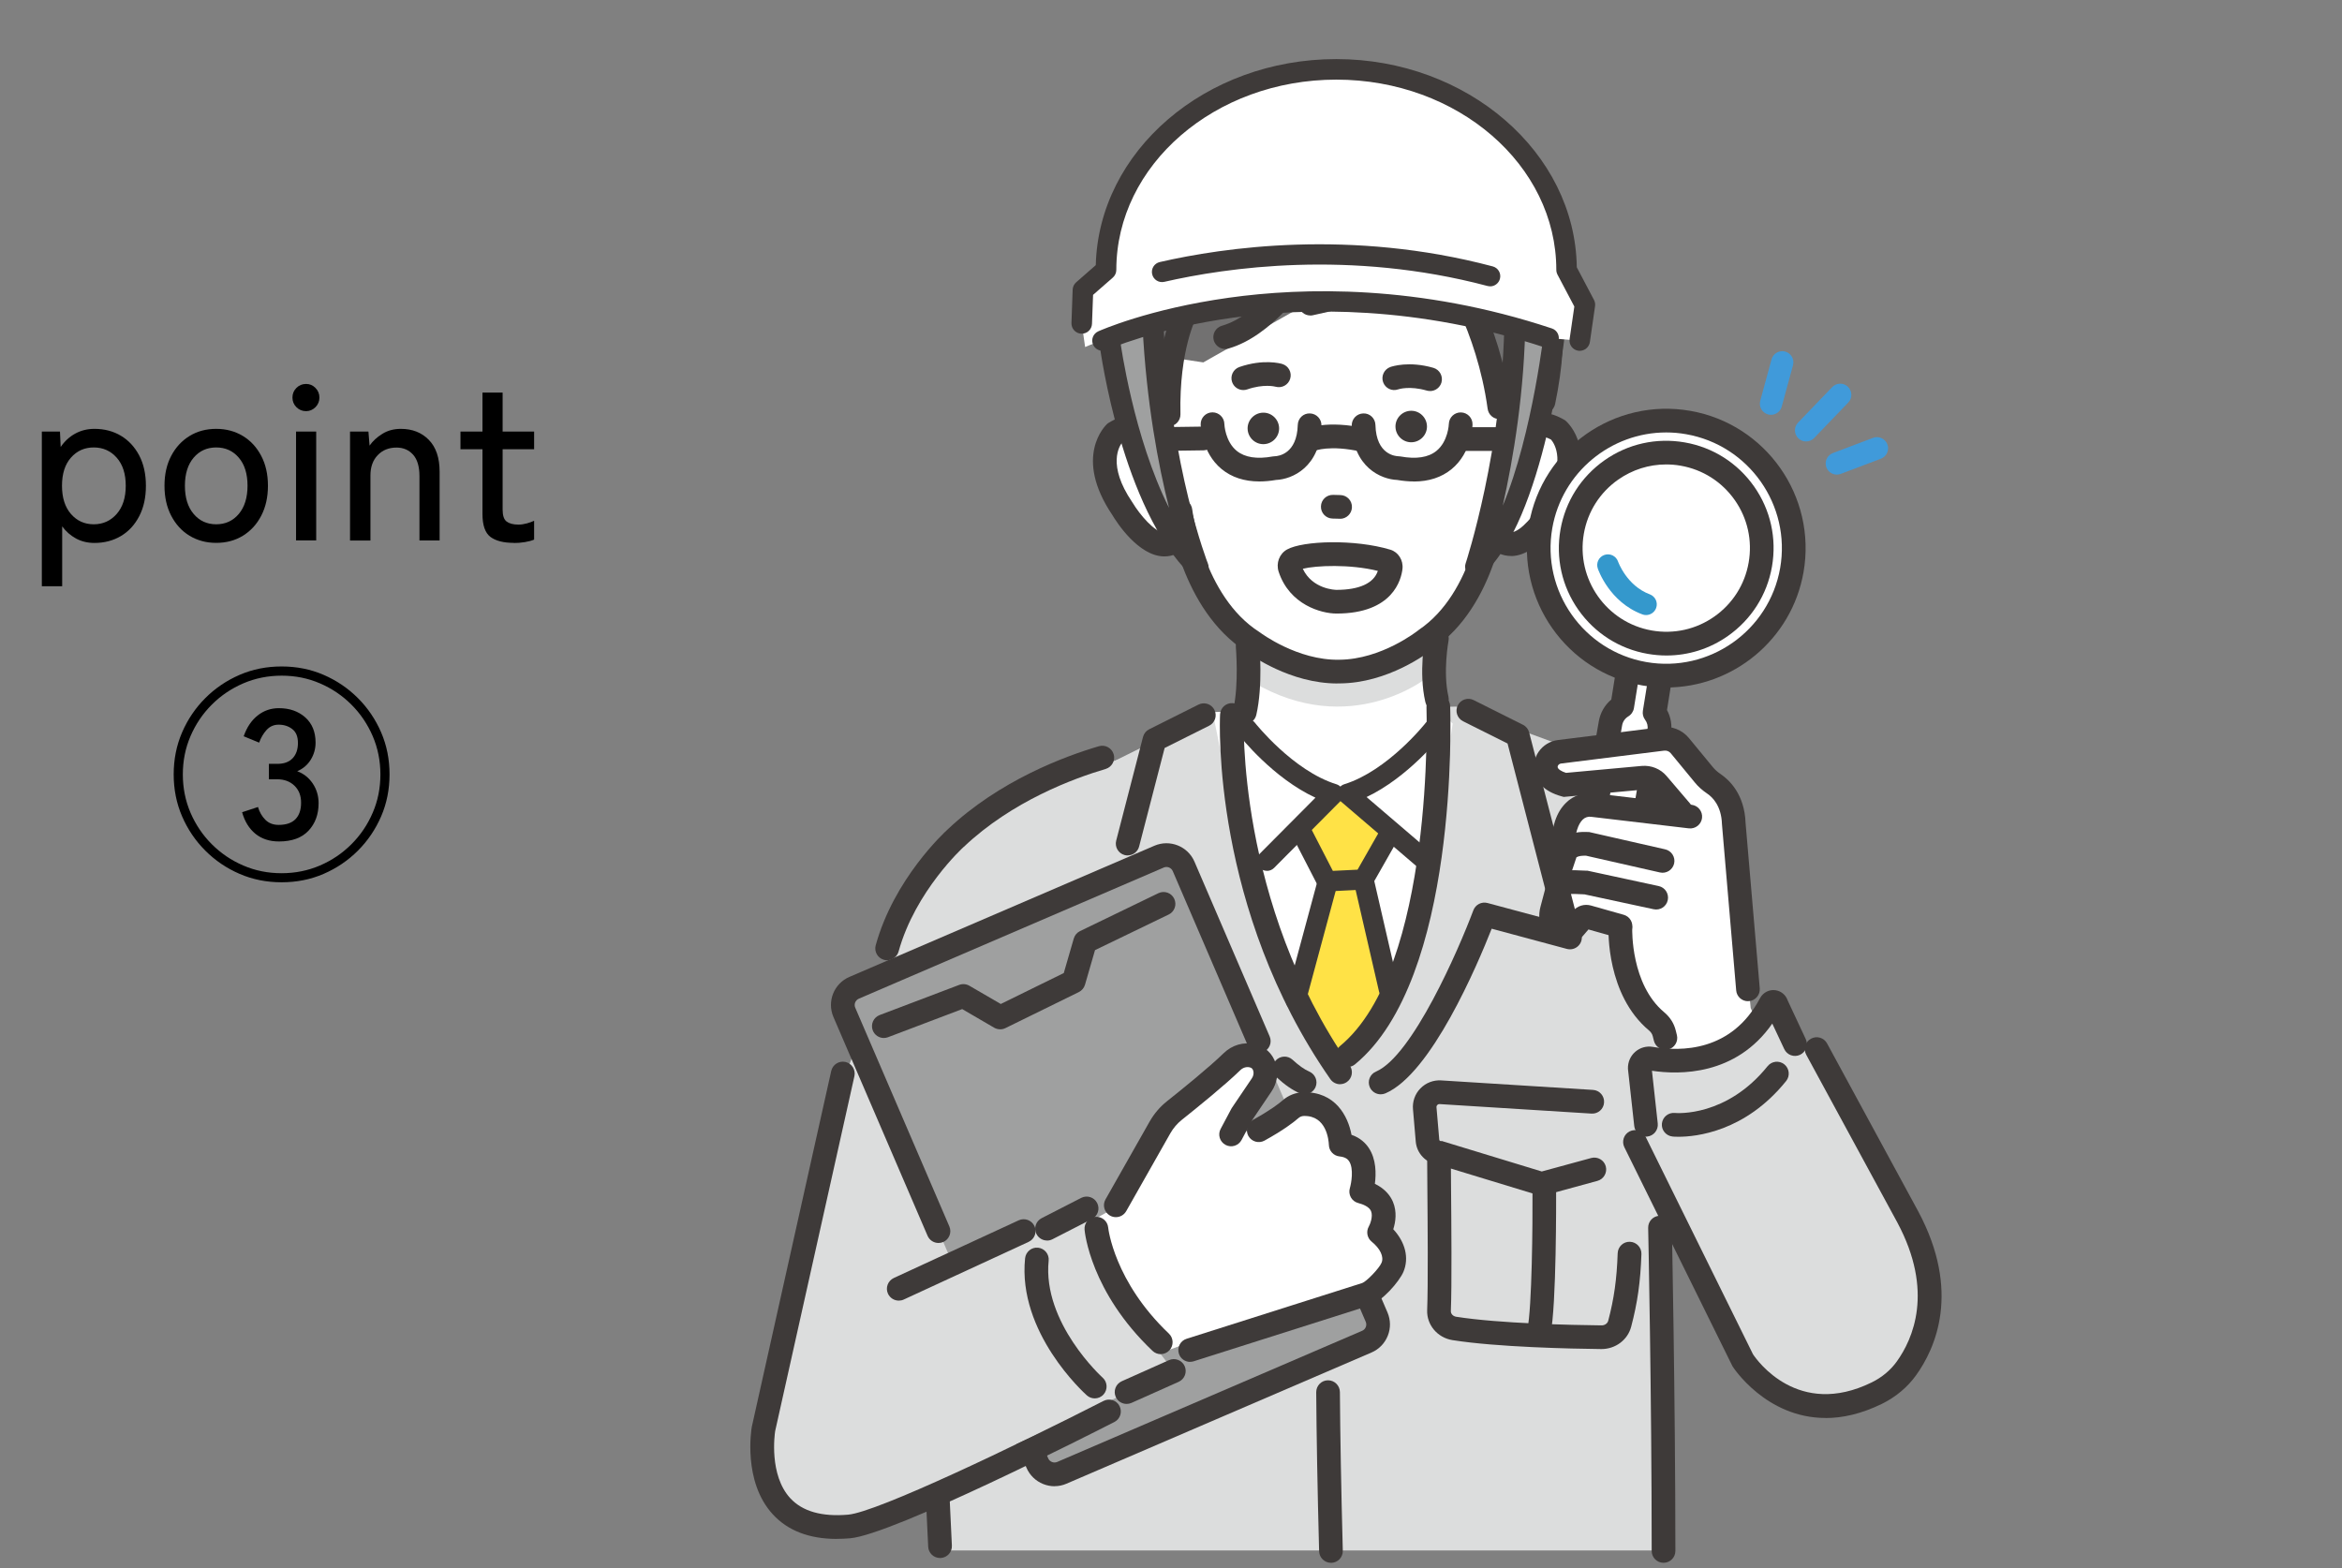 <?xml version="1.0" encoding="UTF-8"?><svg id="_レイヤー_2" xmlns="http://www.w3.org/2000/svg" viewBox="0 0 371.74 248.98"><rect x="0" y="0" width="371.74" height="248.98" fill="#808080" stroke="none"/><defs><style>.cls-1{fill:#3498cc;}.cls-2{fill:#3e3a39;}.cls-3{fill:#409ada;}.cls-4{fill:#fff;}.cls-5{fill:none;}.cls-6{fill:#727171;}.cls-7{fill:#dcdddd;}.cls-8{fill:#ffe246;}.cls-9{fill:#9fa0a0;}</style></defs><g id="top-navi"><rect class="cls-5" width="371.74" height="248.98"/><path d="M44.7,140.06c-2.38,0-4.6-.44-6.66-1.33-2.06-.89-3.88-2.12-5.45-3.69-1.57-1.57-2.8-3.39-3.69-5.45-.89-2.06-1.33-4.28-1.33-6.66s.44-4.6,1.33-6.66,2.12-3.88,3.69-5.45,3.39-2.8,5.45-3.69c2.06-.89,4.28-1.33,6.66-1.33s4.6.44,6.66,1.33c2.06.89,3.88,2.12,5.45,3.69,1.57,1.57,2.8,3.39,3.69,5.45s1.33,4.28,1.33,6.66-.44,4.6-1.33,6.66c-.89,2.06-2.12,3.88-3.69,5.45s-3.39,2.8-5.45,3.69c-2.06.89-4.28,1.33-6.66,1.33ZM44.7,138.62c2.16,0,4.19-.41,6.08-1.22,1.9-.82,3.56-1.94,5-3.38s2.57-3.11,3.38-5c.82-1.9,1.22-3.92,1.22-6.08s-.41-4.19-1.22-6.08c-.82-1.9-1.94-3.56-3.38-5-1.44-1.44-3.11-2.57-5-3.38-1.9-.82-3.92-1.22-6.08-1.22s-4.19.41-6.08,1.22c-1.9.82-3.56,1.94-5,3.38-1.44,1.44-2.57,3.11-3.38,5-.82,1.9-1.22,3.92-1.22,6.08s.41,4.19,1.22,6.08c.82,1.9,1.94,3.56,3.38,5s3.11,2.57,5,3.38c1.9.82,3.92,1.22,6.08,1.22ZM44.27,133.58c-1.49,0-2.73-.41-3.73-1.22-1-.82-1.7-1.96-2.11-3.42l2.52-.83c.24.82.63,1.49,1.17,2.03s1.24.81,2.11.81c1.2,0,2.09-.31,2.68-.92.59-.61.88-1.48.88-2.61s-.35-2-1.04-2.68c-.7-.68-1.61-1.03-2.74-1.03h-1.33v-2.45h1.33c1.06,0,1.87-.29,2.43-.88.56-.59.85-1.4.85-2.43s-.3-1.75-.9-2.21c-.6-.47-1.32-.7-2.16-.7-.77,0-1.4.28-1.91.83-.5.55-.9,1.22-1.19,2.02l-2.45-1.01c.5-1.44,1.25-2.54,2.23-3.31.98-.77,2.1-1.15,3.35-1.15,1.7,0,3.1.49,4.19,1.46,1.09.97,1.64,2.31,1.64,4.01,0,.98-.26,1.89-.77,2.72-.52.83-1.23,1.43-2.14,1.82,1.03.38,1.85,1.04,2.47,1.96.61.92.92,1.96.92,3.11,0,1.78-.53,3.23-1.6,4.37-1.07,1.14-2.63,1.71-4.7,1.71Z"/><path d="M6.64,93.06v-24.55h2.88l.11,2.45c.62-.91,1.39-1.62,2.3-2.12.91-.5,1.93-.76,3.06-.76,1.58,0,2.99.37,4.21,1.1,1.22.73,2.19,1.78,2.9,3.13.71,1.36,1.06,2.96,1.06,4.81s-.35,3.46-1.06,4.82c-.71,1.37-1.67,2.42-2.9,3.15-1.22.73-2.63,1.1-4.21,1.1-1.08,0-2.05-.23-2.92-.7-.86-.47-1.6-1.11-2.2-1.93v9.5h-3.24ZM14.88,83.23c1.46,0,2.68-.55,3.64-1.64.96-1.09,1.44-2.59,1.44-4.48s-.48-3.38-1.44-4.46c-.96-1.08-2.17-1.62-3.64-1.62s-2.67.54-3.62,1.62c-.95,1.08-1.42,2.57-1.42,4.46s.47,3.39,1.42,4.48c.95,1.09,2.15,1.64,3.62,1.64Z"/><path d="M34.32,86.18c-1.58,0-2.99-.38-4.23-1.13s-2.21-1.82-2.92-3.19-1.06-2.95-1.06-4.75.35-3.38,1.06-4.73c.71-1.36,1.68-2.41,2.92-3.17s2.65-1.13,4.23-1.13,2.99.38,4.23,1.13,2.21,1.81,2.92,3.17c.71,1.36,1.06,2.93,1.06,4.73s-.35,3.38-1.06,4.75-1.68,2.43-2.92,3.19-2.65,1.13-4.23,1.13ZM34.32,83.23c1.46,0,2.66-.55,3.58-1.64.92-1.09,1.39-2.59,1.39-4.48s-.46-3.38-1.39-4.46c-.92-1.08-2.12-1.62-3.58-1.62s-2.66.54-3.58,1.62c-.92,1.08-1.39,2.57-1.39,4.46s.46,3.39,1.39,4.48c.92,1.09,2.12,1.64,3.58,1.64Z"/><path d="M48.58,65.27c-.6,0-1.11-.21-1.53-.63-.42-.42-.63-.93-.63-1.53s.21-1.11.63-1.53c.42-.42.93-.63,1.53-.63s1.07.21,1.49.63.63.93.63,1.53-.21,1.11-.63,1.53c-.42.42-.92.63-1.49.63ZM46.99,85.79v-17.28h3.2v17.28h-3.2Z"/><path d="M55.56,85.79v-17.28h2.92l.18,2.23c.5-.72,1.18-1.34,2.03-1.87.85-.53,1.83-.79,2.93-.79,1.82,0,3.31.58,4.45,1.75s1.71,2.85,1.71,5.06v10.91h-3.2v-10.22c0-1.51-.34-2.65-1.01-3.4s-1.55-1.13-2.63-1.13c-1.22,0-2.22.4-2.99,1.21-.77.8-1.15,1.88-1.15,3.22v10.33h-3.24Z"/><path d="M81.55,86.18c-1.63,0-2.87-.32-3.71-.95-.84-.64-1.26-1.85-1.26-3.65v-10.26h-3.49v-2.81h3.49v-6.19h3.2v6.19h5v2.81h-5v9.58c0,.94.21,1.57.63,1.89s1.05.49,1.89.49c.43,0,.88-.07,1.35-.2.47-.13.85-.27,1.13-.41v2.99c-.38.17-.88.3-1.48.4s-1.19.14-1.76.14Z"/><polygon class="cls-7" points="144.98 156.05 149.25 246.13 264.48 246.13 264.35 150.78 144.98 156.05"/><path class="cls-7" d="M134.26,170.43c-.12.58-13.07,56.41-13.07,56.41,0,0-.83,20.02,15.57,15.04l38.28-17.33,2.8-104.08-18.15,6.12s-12.17,7.64-18.88,26.78l-6.55,17.06Z"/><polygon class="cls-7" points="170.57 123.94 166.5 156.4 211.24 170.24 259.77 150.59 258.41 122.18 231.15 112.17 192.49 113.07 170.57 123.94"/><path class="cls-4" d="M248.35,69.66c-3.33-4.09-7.84-1.37-7.84-1.37l-7.18-18.95h-12.67l-13.03-3.55-12.03-5.11-6.53,12.04-5.89,17.26s-4.25-4.08-7.47.1c0,0-4.19,9.17,8.14,17.46,0,0,3.34-.84,4.14-2.3,0,0,4.08,21.97,24.32,21.18,18.17.75,24.03-21.43,24.03-21.43.84,1.43,3.94,1.82,3.94,1.82,13.22-8.54,8.05-17.16,8.05-17.16Z"/><path class="cls-4" d="M242.07,66.98s11.15-22.38-13.04-36.8c0,0-20.12-14.77-29.62-3.14,0,0-25.1,3-22.45,27.55l1.17,13.53,63.94-1.15Z"/><path class="cls-4" d="M197.01,90.91s1.71,15.11-.09,21.94l-4.43.22,5.89,29.26,15.27,27.91,12.86-26.75,4.06-28.62-3.08-3.23s-.31-8.35,1.21-16.31l-19.58-6.97-12.1,2.54Z"/><path class="cls-7" d="M197.59,101.37s18.38,9.67,28.87-1.16l.05,7.37s-12.14,9.8-27.55.76l-1.37-6.97Z"/><path class="cls-2" d="M197.35,61.92c-.78,0-1.51-.49-1.78-1.27-.34-.98.18-2.05,1.16-2.39,3.8-1.31,6.51-.57,6.8-.48,1,.3,1.56,1.35,1.26,2.34-.3.99-1.33,1.55-2.32,1.27-.11-.03-1.89-.48-4.51.43-.2.07-.41.1-.61.1Z"/><path class="cls-2" d="M226.98,62.07c-.17,0-.35-.02-.52-.07-2.7-.78-4.46-.22-4.53-.19-.98.35-2.04-.16-2.39-1.14-.35-.98.17-2.06,1.15-2.41.29-.1,2.96-.98,6.82.13,1,.29,1.57,1.33,1.29,2.33-.24.82-.99,1.36-1.81,1.36Z"/><path class="cls-2" d="M224.03,70.21h0c-1.37.02-2.51-1.09-2.53-2.47h0c-.02-1.37,1.09-2.51,2.47-2.53h0c1.37-.02,2.51,1.09,2.53,2.47h0c.02,1.37-1.09,2.51-2.47,2.53Z"/><path class="cls-2" d="M200.56,70.51h0c-1.37.02-2.51-1.09-2.53-2.47h0c-.02-1.37,1.09-2.51,2.47-2.53h0c1.37-.02,2.51,1.09,2.53,2.47h0c.02,1.37-1.09,2.51-2.47,2.53Z"/><path class="cls-2" d="M212.71,82.35s-.04,0-.06,0l-1.16-.03c-1.04-.03-1.86-.9-1.82-1.94.03-1.04.89-1.85,1.94-1.82l1.16.03c1.04.03,1.86.9,1.82,1.94-.03,1.02-.87,1.83-1.88,1.83Z"/><path class="cls-2" d="M197.59,114.95c-.14,0-.28-.02-.43-.05-1.01-.23-1.64-1.24-1.41-2.26.93-4.04.41-9.92.41-9.98-.09-1.03.67-1.95,1.7-2.04,1.03-.1,1.95.67,2.04,1.7.02.27.58,6.55-.49,11.17-.2.87-.98,1.46-1.83,1.46Z"/><path class="cls-2" d="M228.07,112.9c-.86,0-1.63-.59-1.83-1.46-1.09-4.71-.06-10.19-.01-10.42.2-1.02,1.18-1.69,2.2-1.49,1.02.2,1.69,1.18,1.49,2.2h0s-.92,4.94-.01,8.87c.23,1.01-.4,2.02-1.41,2.26-.14.03-.29.05-.43.05Z"/><path class="cls-2" d="M212.28,108.5c-7.48,0-13.71-4.48-14.48-5.05-10.4-6.71-12.22-21.52-12.29-22.15-.12-1.03.62-1.97,1.65-2.08,1.03-.12,1.97.62,2.08,1.65.02.13,1.71,13.74,10.64,19.45.05.03.09.06.13.09.06.04,5.93,4.46,12.58,4.32,6.7-.04,12.44-4.6,12.5-4.65.04-.03.09-.07.13-.1,8.78-5.94,10.12-19.58,10.14-19.72.09-1.03,1.01-1.8,2.04-1.7,1.03.09,1.8,1.01,1.7,2.04-.06.63-1.49,15.49-11.71,22.46-.76.6-7.07,5.39-14.75,5.43-.13,0-.25,0-.38,0Z"/><path class="cls-2" d="M157.88,193.72c-.99,0-1.82-.78-1.88-1.78l-.83-15.87-2.81-16.03c-.18-1.02.5-2,1.53-2.18,1.03-.18,2,.51,2.18,1.53l2.83,16.15c.01.08.02.15.03.23l.84,15.98c.05,1.04-.74,1.92-1.78,1.98-.03,0-.07,0-.1,0Z"/><path class="cls-2" d="M199.9,76.43c-2.39,0-4.4-.66-5.99-1.96-3.21-2.64-3.32-6.91-3.33-7.1-.02-1.04.81-1.9,1.85-1.91.01,0,.02,0,.03,0,1.02,0,1.86.82,1.88,1.84,0,.07.12,2.78,1.97,4.28,1.28,1.04,3.21,1.34,5.71.88.11-.02.21-.03.32-.03.57-.02,3.53-.36,3.65-4.97.03-1.04.87-1.87,1.93-1.83,1.04.03,1.86.89,1.83,1.93-.17,6.63-4.69,8.53-7.2,8.63-.93.16-1.82.24-2.66.24Z"/><path class="cls-2" d="M224.42,76.43c-.84,0-1.73-.08-2.66-.24-2.52-.1-7.04-2-7.2-8.63-.03-1.04.79-1.9,1.83-1.93,1.05-.04,1.9.79,1.93,1.83.12,4.8,3.29,4.96,3.65,4.97.11,0,.21.01.32.03,2.51.46,4.43.16,5.71-.88,1.87-1.51,1.97-4.25,1.97-4.28.03-1.03.88-1.85,1.92-1.83,1.03.02,1.86.87,1.84,1.91,0,.18-.11,4.46-3.33,7.1-1.59,1.3-3.6,1.96-5.99,1.96Z"/><path class="cls-2" d="M216.45,71.75c-.14,0-.27-.01-.41-.05-5.01-1.12-7.34-.14-7.36-.13l-.79-1.71-.82-1.69c.34-.16,3.46-1.56,9.8-.15,1.01.23,1.65,1.23,1.43,2.25-.2.88-.97,1.47-1.83,1.47Z"/><path class="cls-2" d="M184.49,71.58c-1.03,0-1.87-.83-1.88-1.86-.01-1.04.82-1.89,1.86-1.91l6.51-.09c1.03-.02,1.89.82,1.91,1.86.01,1.04-.82,1.89-1.86,1.91l-6.51.09h-.03Z"/><path class="cls-2" d="M212.14,97.4h0c-2.42,0-7.45-1.39-9.18-6.63-.45-1.37.11-2.86,1.33-3.54,2.52-1.4,10.75-1.67,16.39.03,1.27.38,2.09,1.67,1.93,3.06-.19,1.66-1.5,7.08-10.47,7.08ZM206.79,90.29c1.52,3.24,5.14,3.35,5.34,3.35,3.64,0,5.93-1.06,6.57-3.01-4.43-1.1-9.83-.86-11.91-.34Z"/><path class="cls-6" d="M226.09,40.69s-7.99,3.1-20.16,8.39l-14.93,8.45-4.14-.62-2.37,12.79-5.72-3.9s-7-23.76,7.3-34.43c0,0,16.14-18.22,40.45-2.85l8.4,2.92s16.05,10.29,9.82,35.91l-6.21,2.3s-2.84-22.09-12.44-28.97Z"/><path class="cls-2" d="M245.01,65.64c-.13,0-.26-.01-.39-.04-1.02-.21-1.67-1.21-1.46-2.23,2.23-10.67,1.36-18.96-2.58-24.65-4.01-5.8-9.99-6.8-10.05-6.81-1.02-.16-1.73-1.12-1.57-2.14.16-1.02,1.11-1.73,2.13-1.58.31.04,7.56,1.18,12.53,8.31,4.59,6.57,5.67,15.87,3.22,27.64-.19.89-.97,1.5-1.84,1.5Z"/><path class="cls-2" d="M179.9,67.69c-.61,0-1.21-.3-1.57-.84-5.8-8.75-1.89-24.27-1.72-24.93.26-1.01,1.28-1.61,2.29-1.35,1.01.26,1.61,1.28,1.35,2.29h0c-.04.14-3.66,14.56,1.22,21.91.57.87.34,2.03-.53,2.61-.32.21-.68.31-1.04.31Z"/><path class="cls-2" d="M181.36,38.74c-.35,0-.7-.1-1.01-.3-.88-.56-1.13-1.72-.58-2.59.18-.28,4.4-6.84,12.4-11.35,7.43-4.19,19.57-7.32,35.28,1.59.9.51,1.22,1.66.71,2.57-.51.9-1.66,1.22-2.57.71-11.33-6.43-21.91-6.99-31.45-1.66-7.22,4.03-11.16,10.11-11.2,10.17-.36.56-.97.87-1.59.87Z"/><path class="cls-2" d="M237.99,66.53c-.93,0-1.73-.68-1.86-1.63-1.74-12.66-7.63-21.36-7.69-21.45-.59-.86-.37-2.03.48-2.62.86-.59,2.03-.37,2.61.48.26.38,6.46,9.48,8.32,23.07.14,1.03-.58,1.98-1.61,2.12-.09.01-.17.02-.26.02Z"/><path class="cls-2" d="M207.97,50.08c-.87,0-1.66-.61-1.84-1.5-.21-1.02.44-2.01,1.46-2.22,12.83-2.65,16.74-6.72,16.78-6.76.69-.78,1.87-.84,2.65-.16.78.69.84,1.89.16,2.67-.18.2-4.54,4.98-18.82,7.94-.13.03-.26.04-.38.04Z"/><path class="cls-2" d="M194.47,55.4c-.82,0-1.57-.54-1.81-1.37-.28-1,.3-2.04,1.3-2.32,5.52-1.57,10.37-8.68,10.42-8.75.58-.86,1.75-1.09,2.61-.51.86.58,1.09,1.75.51,2.61-.23.34-5.66,8.32-12.51,10.27-.17.05-.35.07-.52.07Z"/><path class="cls-2" d="M239.82,88.26c-1.22,0-2.88-.47-4.33-2.52-.6-.85-.4-2.02.45-2.62.85-.6,2.02-.4,2.62.45.69.97,1.16.94,1.31.94,1.53-.08,3.88-3.01,4.98-4.97.02-.03.04-.06.05-.09,3.86-6.04,1.83-9.04,1.29-9.67-2.48-1.3-3.72.07-4.05.54-.57.87-1.73,1.1-2.6.52-.87-.57-1.1-1.75-.53-2.62,1.14-1.73,4.54-4.29,9.26-1.59.11.06.21.13.3.22.23.2,5.58,5.05-.48,14.58-.69,1.22-3.97,6.62-8.03,6.84-.08,0-.16,0-.25,0Z"/><path class="cls-2" d="M240.78,71.58h-9.23c-1.04,0-1.88-.84-1.88-1.88s.84-1.88,1.88-1.88h9.23c1.04,0,1.88.84,1.88,1.88s-.84,1.88-1.88,1.88Z"/><path class="cls-2" d="M185.49,67.69c-1.02,0-1.86-.81-1.88-1.84-.26-11.53,2.97-17.3,3.11-17.54.52-.9,1.67-1.21,2.57-.69.9.52,1.21,1.66.7,2.56-.05.08-2.85,5.25-2.62,15.58.02,1.04-.8,1.9-1.84,1.92-.01,0-.03,0-.04,0Z"/><path class="cls-2" d="M184.84,88.33s-.09,0-.13,0c-4.04-.11-7.44-5.38-8.15-6.57-6.26-9.29-1.07-14.23-.85-14.44.09-.08.19-.16.3-.22,4.62-2.8,8.06-.35,9.24,1.34.59.85.39,2.02-.47,2.62-.85.59-2.01.39-2.61-.45-.34-.45-1.6-1.76-4.01-.42-.48.58-2.46,3.6,1.54,9.5.02.03.04.06.06.09,1.14,1.9,3.53,4.74,5.05,4.78.15,0,.62.02,1.27-.95.58-.86,1.75-1.09,2.61-.51.86.58,1.09,1.75.51,2.61-1.44,2.15-3.15,2.62-4.37,2.62Z"/><path class="cls-2" d="M211.26,248.09c-1.02,0-1.85-.81-1.88-1.83-.27-10.33-.41-18.35-.46-25.25,0-1.04.83-1.89,1.87-1.89h.01c1.03,0,1.87.83,1.88,1.87.05,6.88.19,14.88.46,25.18.03,1.04-.79,1.9-1.83,1.93-.02,0-.03,0-.05,0Z"/><path class="cls-2" d="M177.55,185.88l-12.6-3.44c-1.55-.08-2.85-1.23-3.09-2.81l-.55-3.64c-.16-1.03.55-1.99,1.58-2.14,1.03-.15,1.99.55,2.14,1.58l.5,3.27,11.97,3.27,15.8-4.82h.23c.13-.02.23-.12.24-.25l.44-5.14c.01-.17-.06-.29-.13-.36-.07-.07-.18-.15-.36-.14l-31.03,1.81c-1.04.06-1.93-.73-1.99-1.77-.06-1.04.73-1.93,1.77-1.99l31.03-1.81c1.22-.07,2.42.39,3.27,1.27.86.88,1.29,2.08,1.18,3.31l-.44,5.15c-.16,1.89-1.66,3.42-3.52,3.65l-16.44,5.01Z"/><path class="cls-2" d="M177.4,203.67c-.99,0-1.83-.78-1.88-1.78-.35-6.81-.31-16.57-.31-16.67,0-1.04.85-1.87,1.88-1.87h0c1.04,0,1.88.85,1.87,1.89,0,.1-.04,9.75.31,16.46.05,1.04-.74,1.92-1.78,1.98-.03,0-.07,0-.1,0Z"/><path class="cls-2" d="M193.34,207.56c-.37,0-.74-.11-1.07-.34-.85-.59-1.07-1.76-.47-2.62.07-.1.15-.27.15-.49-.17-4.03-.08-13.88-.03-19.76.02-1.97.03-3.54.03-4.36,0-1.04.84-1.88,1.88-1.88s1.88.84,1.88,1.88c0,.83-.01,2.41-.03,4.39-.05,5.85-.13,15.63.03,19.57.04,1-.24,1.96-.81,2.79-.37.53-.95.81-1.55.81Z"/><path class="cls-2" d="M163.85,199.25c-.98,0-1.8-.75-1.87-1.74-.46-6.3-.26-12.28-.25-12.53.04-1.04.92-1.84,1.95-1.81,1.04.04,1.85.91,1.82,1.95,0,.06-.2,6.04.24,12.13.08,1.04-.7,1.94-1.74,2.01-.05,0-.09,0-.14,0Z"/><path class="cls-2" d="M244.68,189.89l-16.44-5.01c-1.87-.23-3.36-1.75-3.52-3.65l-.44-5.14c-.11-1.22.32-2.43,1.18-3.31.86-.88,2.05-1.34,3.27-1.27l24.12,1.51c1.04.06,1.83.96,1.76,2-.06,1.04-.96,1.83-2,1.76l-24.12-1.51c-.17,0-.28.07-.35.14-.07.07-.14.19-.13.36l.44,5.14c.01.13.11.23.24.23h.23s.22.08.22.08l15.58,4.75,7.85-2.14c1-.27,2.04.32,2.31,1.32.27,1-.32,2.04-1.32,2.31l-8.9,2.43Z"/><path class="cls-2" d="M244.28,213.3c-.13,0-.27-.01-.4-.04-1.02-.22-1.66-1.22-1.44-2.24.73-3.4.84-16.87.81-21.77,0-1.04.83-1.89,1.87-1.89h0c1.04,0,1.88.84,1.88,1.87,0,.74.07,18.1-.9,22.59-.19.88-.97,1.48-1.84,1.48Z"/><path class="cls-2" d="M254.2,214.16s-.04,0-.06,0c-4.74-.05-16.54-.3-23.6-1.42-2.38-.38-4.11-2.43-4.01-4.78.16-3.94.08-13.73.03-19.57-.02-1.98-.03-3.56-.03-4.39,0-1.04.84-1.88,1.88-1.88s1.88.84,1.88,1.88c0,.83.01,2.39.03,4.36.05,5.88.14,15.72-.03,19.76-.02.44.34.83.84.91,6.82,1.08,18.39,1.32,23.05,1.37.52.02.98-.3,1.09-.74.93-3.51,1.36-6.62,1.5-10.71.04-1.04.9-1.86,1.95-1.82,1.04.04,1.85.91,1.82,1.94-.15,4.4-.62,7.74-1.63,11.55-.55,2.09-2.49,3.54-4.71,3.54Z"/><path class="cls-4" d="M262.62,113.13l.73-4.53c.23-1.41-.72-2.74-2.13-2.99-.01,0-.02,0-.04,0-1.42-.23-2.76.74-2.99,2.17l-.7,4.34c-.95.56-1.65,1.52-1.86,2.69l-4.67,26.7c-.37,2.13,1.05,4.16,3.18,4.54,2.13.37,4.16-1.05,4.54-3.18l4.67-26.7c.19-1.11-.1-2.19-.73-3.03Z"/><path class="cls-2" d="M254.83,147.98c-.33,0-.67-.03-1-.09-1.53-.27-2.86-1.11-3.75-2.38-.89-1.27-1.23-2.81-.97-4.33l4.67-26.7c.24-1.35.94-2.56,1.98-3.43l.57-3.57c.19-1.18.83-2.23,1.8-2.93.97-.7,2.16-.99,3.35-.8,0,0,.04,0,.05,0,2.42.42,4.06,2.73,3.68,5.14l-.61,3.83c.62,1.14.84,2.47.61,3.76l-4.67,26.7c-.49,2.81-2.95,4.8-5.71,4.8ZM260.77,107.45c-.2,0-.35.08-.43.14-.09.07-.25.22-.29.48l-.7,4.34c-.09.55-.42,1.03-.9,1.32-.51.31-.87.82-.97,1.4l-4.67,26.7c-.09.54.03,1.08.34,1.52.31.45.78.74,1.32.84,1.1.19,2.16-.55,2.36-1.66l4.67-26.7c.1-.56-.04-1.12-.38-1.57-.31-.41-.43-.92-.35-1.43l.73-4.53c.06-.39-.2-.77-.6-.84-.04,0-.09-.01-.13-.01Z"/><circle class="cls-4" cx="264.48" cy="87.01" r="20.24" transform="translate(-1.28 170.03) rotate(-35.56)"/><path class="cls-2" d="M264.49,109.14c-1.26,0-2.54-.11-3.82-.33-12.02-2.1-20.08-13.59-17.98-25.61,2.1-12.02,13.59-20.08,25.6-17.98,12.02,2.1,20.08,13.59,17.98,25.61h0c-1.88,10.73-11.24,18.31-21.78,18.31ZM264.47,68.65c-8.75,0-16.52,6.29-18.08,15.2-1.74,9.97,4.95,19.5,14.92,21.25,9.97,1.74,19.5-4.95,21.25-14.92,1.74-9.97-4.95-19.5-14.92-21.25-1.07-.19-2.13-.28-3.17-.28ZM284.41,90.5h0,0Z"/><path class="cls-2" d="M264.51,104.06c-.99,0-1.98-.09-2.97-.26-4.48-.78-8.39-3.27-11.01-6.99-2.62-3.73-3.62-8.25-2.84-12.73.78-4.48,3.27-8.39,6.99-11.01,3.73-2.62,8.25-3.62,12.73-2.84,4.48.78,8.39,3.27,11.01,6.99,2.62,3.73,3.62,8.25,2.84,12.73-.78,4.48-3.27,8.39-6.99,11.01-2.9,2.04-6.28,3.1-9.76,3.1ZM264.45,73.73c-2.71,0-5.34.83-7.6,2.41-2.9,2.04-4.84,5.08-5.45,8.58-1.26,7.21,3.58,14.11,10.79,15.37,3.49.61,7.02-.17,9.92-2.21,2.9-2.04,4.84-5.08,5.45-8.58h0c.61-3.49-.17-7.02-2.21-9.92-2.04-2.9-5.08-4.84-8.58-5.45-.77-.14-1.55-.2-2.32-.2Z"/><path class="cls-1" d="M261.27,97.64c-.2,0-.4-.03-.59-.11-5.23-1.95-7-7.08-7.07-7.29-.3-.89.18-1.85,1.07-2.15.89-.3,1.85.18,2.15,1.06.03.08,1.38,3.83,5.04,5.2.88.33,1.33,1.3,1,2.18-.25.68-.9,1.11-1.59,1.11Z"/><path class="cls-7" d="M261.25,177.91l.16-8.71s13.94,2.12,20.57-9.74l2.94,6.28,4.24.8,15.82,31.6s4.15,20.18-9.51,24.03c0,0-13.66,2.91-19.67-7.68l-17.38-33.43,2.84-3.16Z"/><path class="cls-4" d="M264.35,166.58c-.16-.19-.48-4-.48-4,0,0-6.79-7.53-6.67-15.24l-5.74-1.92-2.73,3.42s-4.02-1.28-1.64-7.27l.92-4.81,1.58-6.33s-.12-2.26,3.56-2.66l14.43,1.78-5.47-5.86-14.3,1.59s-4.71-3.38-.72-5.86l16.85-2.11,6.53,5.72s3.91,2.2,4.36,5.3l3.05,31.69,1.41,3.2-13.49,6.25-1.44-2.87Z"/><path class="cls-2" d="M277.45,158.94c-.97,0-1.79-.74-1.87-1.72l-2.26-26.4c-.09-2.9-1.5-4.27-2.33-4.83-.78-.53-1.45-1.12-1.98-1.78l-3.82-4.64c-.25-.3-.63-.45-1.02-.41l-16.39,2.05c-.18.02-.36.13-.46.28-.08.11-.1.22-.07.33.08.3.57.63,1.32.87l12.02-1.1c1.5-.13,2.98.46,3.95,1.61l3.73,4.37c.67.79.58,1.98-.21,2.65-.79.67-1.98.58-2.65-.21l-3.73-4.37c-.18-.22-.46-.33-.75-.3l-12.72,1.17-.33-.09c-2.99-.82-3.98-2.45-4.29-3.69-.28-1.15-.06-2.38.62-3.37.71-1.04,1.84-1.73,3.09-1.88l16.39-2.05c1.68-.21,3.32.44,4.4,1.75l3.82,4.64c.31.37.71.73,1.18,1.05,1.42.96,3.82,3.24,3.98,7.77l2.25,26.25c.09,1.04-.68,1.95-1.71,2.04-.05,0-.11,0-.16,0Z"/><path class="cls-2" d="M247.8,137.3c-.06,0-.12,0-.18,0-1.03-.1-1.79-1.02-1.69-2.05.41-4.23,1.1-6.28,2.65-7.82,1.19-1.18,2.89-1.73,4.56-1.49l15.37,1.82c1.03.12,1.77,1.06,1.65,2.09-.12,1.03-1.06,1.77-2.09,1.65l-15.48-1.83c-.5-.08-1,.08-1.36.43-.7.7-1.21,1.86-1.56,5.51-.09.97-.91,1.7-1.87,1.7Z"/><path class="cls-2" d="M247.08,141.43c-.2,0-.4-.03-.59-.1-.99-.33-1.52-1.39-1.19-2.38l1.68-5.04.35-.33c1.72-1.61,3.74-1.54,4.72-1.5h.18s12.08,2.75,12.08,2.75c1.01.23,1.65,1.24,1.42,2.25-.23,1.01-1.24,1.65-2.25,1.42l-11.73-2.66c-.67-.01-1.13.03-1.52.25l-1.35,4.04c-.26.79-1,1.29-1.79,1.29Z"/><path class="cls-2" d="M248.29,149.94c-.13,0-.26,0-.39-.02-1.24-.13-2.33-.85-2.93-1.93l-.05-.1c-.62-1.18-.77-2.59-.4-3.96l.75-2.83c.43-1.6,1.8-2.77,3.42-2.91.91-.08,1.89-.03,2.61.01.19,0,.36.02.51.02h.17s11.3,2.44,11.3,2.44c1.02.22,1.66,1.22,1.44,2.24-.22,1.02-1.22,1.66-2.24,1.44l-10.97-2.36c-.13,0-.26-.01-.41-.02-.64-.03-1.43-.08-2.08-.02-.03,0-.09.05-.11.13l-.75,2.83c-.12.45-.08.9.1,1.24.01.03.07.05.11,0l1.31-1.53c.7-.82,1.82-1.15,2.85-.86l5.2,1.47c1,.28,1.58,1.32,1.3,2.32-.28,1-1.32,1.58-2.32,1.3l-4.58-1.29-.89,1.04c-.73.86-1.81,1.35-2.93,1.35Z"/><path class="cls-2" d="M264.35,166.65c-.85,0-1.61-.57-1.83-1.43l-.18-.72c-.08-.34-.29-.66-.59-.91-6.78-5.66-6.45-15.9-6.43-16.33.04-1.04.92-1.86,1.96-1.8,1.04.04,1.84.92,1.8,1.95,0,.16-.24,8.85,5.08,13.29.92.77,1.56,1.77,1.83,2.9l.18.72c.25,1.01-.37,2.03-1.38,2.28-.15.04-.3.06-.45.06Z"/><path class="cls-2" d="M261.27,180.44c-.95,0-1.76-.71-1.87-1.68l-.99-8.98s0-.09-.01-.14c-.03-1.02.39-2,1.16-2.67.77-.67,1.78-.95,2.79-.78,4.43.77,12.53.79,17.02-7.74.48-.9,1.47-1.41,2.48-1.25.89.14,1.62.77,1.9,1.61l2.87,6.14c.44.94.03,2.06-.91,2.5-.94.44-2.06.03-2.5-.91l-1.9-4.05c-5.77,8.31-14.8,8.14-19.1,7.49l.92,8.37c.11,1.03-.63,1.96-1.67,2.08-.07,0-.14.01-.21.01ZM280.13,159.8s0,0,0,0c0,0,0,0,0,0Z"/><path class="cls-2" d="M266.42,180.46c-.55,0-.88-.03-.95-.04-1.03-.11-1.79-1.03-1.68-2.06.11-1.03,1.02-1.78,2.06-1.68.36.03,8.22.64,14.72-7.43.65-.81,1.84-.94,2.65-.29.81.65.94,1.84.29,2.65-6.52,8.1-14.38,8.85-17.08,8.85Z"/><path class="cls-2" d="M289.77,225.1c-9.48,0-14.69-8.07-14.75-8.17l-.09-.17-17.1-34.64c-.46-.93-.08-2.06.85-2.52.93-.46,2.06-.08,2.52.85l17.05,34.54c.65.98,7.18,10.18,18.83,4.47,1.62-.79,3-1.94,3.99-3.32,2.55-3.55,5.95-11.13.09-22.07l-14.46-26.63c-.5-.91-.16-2.06.76-2.55.91-.5,2.06-.16,2.55.76l14.46,26.64c6.83,12.75,2.72,21.8-.35,26.05-1.35,1.88-3.22,3.44-5.39,4.51-3.31,1.62-6.3,2.26-8.96,2.26Z"/><path class="cls-2" d="M264.05,248.09c-1.04,0-1.88-.84-1.88-1.88,0-24.6-.55-51.03-.56-51.29-.02-1.04.8-1.9,1.84-1.92,1.04-.02,1.9.8,1.92,1.84,0,.26.55,26.73.56,51.37,0,1.04-.84,1.88-1.88,1.88h0Z"/><path class="cls-3" d="M286.68,70.08c-.44,0-.88-.16-1.23-.49-.7-.68-.73-1.8-.05-2.5l5.42-5.64c.68-.7,1.8-.73,2.5-.05.7.68.73,1.8.05,2.5l-5.42,5.64c-.35.36-.81.54-1.28.54Z"/><path class="cls-3" d="M281.11,65.85c-.15,0-.31-.02-.47-.06-.94-.26-1.5-1.23-1.24-2.17l1.79-6.57c.26-.94,1.23-1.5,2.17-1.24.94.26,1.5,1.23,1.24,2.17l-1.79,6.57c-.21.79-.93,1.3-1.71,1.3Z"/><path class="cls-3" d="M291.55,75.34c-.71,0-1.39-.44-1.65-1.14-.35-.91.12-1.93,1.03-2.28l6.37-2.41c.91-.35,1.93.12,2.28,1.03.35.91-.12,1.93-1.03,2.28l-6.37,2.41c-.21.08-.42.11-.63.11Z"/><path class="cls-2" d="M149.21,247.33c-1,0-1.83-.78-1.88-1.79l-.35-7.39c-.05-1.04.75-1.92,1.79-1.97,1.03-.05,1.92.75,1.97,1.79l.35,7.39c.05,1.04-.75,1.92-1.79,1.97-.03,0-.06,0-.09,0Z"/><rect class="cls-9" x="146.61" y="141.98" width="58.63" height="83.89" rx="2.97" ry="2.97" transform="translate(-58.36 84.49) rotate(-23.28)"/><path class="cls-2" d="M167.39,235.94c-.61,0-1.22-.12-1.8-.35-1.2-.48-2.15-1.4-2.66-2.59l-2.51-5.83c-.41-.95.03-2.06.98-2.47.95-.41,2.06.03,2.47.98l2.51,5.83c.11.27.33.47.6.58.27.11.57.1.83-.01l48.4-20.82c.27-.11.47-.33.58-.6.11-.27.1-.57-.01-.83l-3.33-7.73c-.41-.95.03-2.06.98-2.47.95-.41,2.06.03,2.47.98l3.33,7.73c.51,1.19.53,2.51.05,3.71-.48,1.2-1.4,2.15-2.59,2.66l-48.4,20.82c-.62.27-1.27.4-1.92.4Z"/><path class="cls-2" d="M148.96,197.32c-.73,0-1.42-.43-1.73-1.14l-14.94-34.73c-1.06-2.46.08-5.32,2.54-6.37l48.4-20.82c2.46-1.06,5.32.08,6.37,2.54l11.93,27.73c.41.95-.03,2.06-.98,2.47-.96.41-2.06-.03-2.47-.98l-11.93-27.73c-.24-.55-.88-.81-1.43-.57l-48.4,20.82c-.55.24-.81.88-.57,1.43l14.94,34.73c.41.95-.03,2.06-.98,2.47-.24.1-.49.15-.74.15Z"/><path class="cls-2" d="M140.29,164.78c-.76,0-1.47-.46-1.76-1.21-.37-.97.12-2.06,1.09-2.43l12.63-4.79c.53-.2,1.12-.15,1.61.13l4.99,2.9,10-4.91,1.59-5.49c.15-.51.51-.94.99-1.17l12.44-6.02c.94-.45,2.06-.06,2.51.88.45.94.06,2.06-.88,2.51l-11.69,5.65-1.59,5.49c-.15.51-.5.93-.98,1.17l-11.65,5.72c-.56.28-1.23.25-1.78-.06l-5.08-2.96-11.79,4.47c-.22.08-.45.12-.67.12Z"/><path class="cls-4" d="M179.58,190.32l5.44-12.93s9.06-7.49,12.75-9.76c0,0,3.41-1.38,3.13,3.64l-3.81,5.65-1.68,3.15,1.88-.19c4.74-2.62,8.19-4.46,8.19-4.46,7.1-1.35,7.32,6.27,7.32,6.27,5.33.54,3.25,7.44,3.25,7.44,5.72,1.48,2.85,6.47,2.85,6.47,2.07,1.68,2.87,3.78,2.12,5.56-.54,1.28-3.01,3.95-4.34,4.31l-27.78,7.6-12.85,4.71-7.55-21.34,11.06-6.14Z"/><path class="cls-2" d="M188.91,216.2c-.8,0-1.54-.51-1.79-1.31-.31-.99.23-2.05,1.22-2.36l27.78-8.82s.05-.02.08-.02c.71-.25,2.72-2.34,3.09-3.23.4-.95-.2-2.24-1.58-3.36-.71-.58-.9-1.6-.44-2.4.2-.36.7-1.6.35-2.44-.3-.7-1.27-1.08-2.03-1.28-.5-.13-.92-.45-1.17-.9-.25-.45-.31-.98-.16-1.47.22-.73.66-3.11-.13-4.28-.18-.27-.54-.65-1.51-.75-.94-.1-1.66-.87-1.69-1.82-.03-.78-.38-4.69-3.97-4.6-.32,0-.63.13-.88.35-.82.72-2.41,1.92-5.37,3.56-.91.5-2.05.17-2.56-.74-.5-.91-.17-2.05.74-2.56,2.8-1.55,4.14-2.6,4.7-3.09.91-.8,2.07-1.26,3.28-1.29,5.08-.11,7.1,3.79,7.65,6.76,1.41.48,2.25,1.35,2.74,2.08,1.2,1.8,1.18,4.12.97,5.7,1.68.81,2.48,1.95,2.87,2.86.67,1.6.41,3.23.05,4.35,1.92,2.07,2.54,4.57,1.61,6.77-.63,1.49-3.39,4.76-5.53,5.38l-27.75,8.81c-.19.06-.38.09-.57.09Z"/><path class="cls-2" d="M177.11,193.22c-.31,0-.63-.08-.93-.25-.9-.51-1.22-1.66-.71-2.56l7.01-12.37c.71-1.24,1.63-2.33,2.75-3.22,2.37-1.88,6.69-5.38,8.99-7.62,1.34-1.31,3.18-1.84,4.94-1.44,1.65.38,2.84,1.48,3.35,3.1.46,1.47.21,3.09-.7,4.43l-3.11,4.61-1.63,3.07c-.49.92-1.63,1.27-2.54.78-.92-.49-1.27-1.63-.78-2.54l1.68-3.16c.03-.06.07-.12.1-.17l3.17-4.69c.26-.38.34-.83.23-1.2-.11-.34-.25-.48-.6-.56-.49-.11-1.06.06-1.47.47-2.42,2.36-6.85,5.94-9.27,7.87-.74.59-1.35,1.31-1.82,2.13l-7.01,12.37c-.35.61-.98.95-1.64.95Z"/><path class="cls-7" d="M142.66,204.31l13.52,27.34,30.14-14.01s-14.56-17.79-13.84-25.8l-29.81,12.48Z"/><path class="cls-2" d="M142.66,206.47c-.71,0-1.39-.41-1.71-1.09-.44-.94-.02-2.06.92-2.5l19.83-9.16c.94-.43,2.06-.02,2.5.92.44.94.02,2.06-.92,2.5l-19.83,9.16c-.26.12-.52.17-.79.17Z"/><path class="cls-2" d="M184.24,214.97c-.47,0-.93-.17-1.3-.52-9.82-9.33-10.76-18.84-10.79-19.24-.09-1.04.67-1.95,1.71-2.04,1.03-.09,1.94.67,2.04,1.7.01.13.94,8.57,9.64,16.84.75.72.78,1.91.07,2.66-.37.39-.87.59-1.36.59Z"/><path class="cls-2" d="M173.76,221.99c-.45,0-.89-.16-1.25-.48-.45-.4-11.01-9.98-9.8-21.76.11-1.03,1.03-1.79,2.06-1.68,1.03.11,1.79,1.03,1.68,2.06-1,9.86,8.47,18.49,8.57,18.57.77.69.84,1.88.15,2.66-.37.42-.89.63-1.4.63Z"/><path class="cls-2" d="M166.2,196.93c-.68,0-1.34-.37-1.68-1.02-.47-.92-.11-2.06.82-2.53l6.28-3.22c.93-.47,2.06-.11,2.53.82.47.92.11,2.06-.82,2.53l-6.28,3.22c-.27.14-.57.21-.86.21Z"/><path class="cls-2" d="M178.82,222.87c-.72,0-1.41-.42-1.72-1.11-.42-.95,0-2.06.95-2.49l7.5-3.35c.95-.42,2.06,0,2.49.95.42.95,0,2.06-.95,2.49l-7.5,3.35c-.25.11-.51.16-.77.16Z"/><path class="cls-2" d="M132.83,244.3c-4.38,0-7.8-1.31-10.18-3.92-4.77-5.2-3.38-13.52-3.32-13.87,0-.03.01-.06.02-.09l12.59-56.41c.23-1.01,1.23-1.65,2.25-1.43,1.01.23,1.65,1.23,1.43,2.25l-12.58,56.35c-.08.52-.99,6.98,2.4,10.66,1.93,2.09,5.01,2.97,9.18,2.61,4.61-.4,26.77-11.02,40.55-18.06.93-.47,2.06-.11,2.53.82.47.93.11,2.06-.82,2.53-3.57,1.83-35.12,17.86-41.94,18.46-.72.06-1.42.09-2.1.09Z"/><path class="cls-2" d="M140.81,152.44c-.17,0-.33-.02-.5-.07-1-.28-1.59-1.31-1.31-2.31,2.91-10.54,10.86-17.88,11.42-18.39,8.22-7.77,18.57-11.61,24.01-13.21,1-.29,2.04.28,2.34,1.27s-.28,2.04-1.27,2.34c-5.12,1.51-14.85,5.11-22.5,12.35-.01.01-.02.02-.04.03-.08.07-7.68,7-10.33,16.6-.23.83-.99,1.38-1.81,1.38Z"/><path class="cls-2" d="M207.08,173.72c-.25,0-.5-.05-.74-.15-1.19-.51-2.41-1.35-3.73-2.57-.76-.71-.81-1.9-.11-2.66.71-.76,1.9-.81,2.66-.11.99.91,1.88,1.55,2.66,1.88.95.41,1.4,1.52.99,2.47-.31.71-1,1.14-1.73,1.14Z"/><path class="cls-2" d="M178.99,135.8c-.16,0-.31-.02-.47-.06-1.01-.26-1.61-1.29-1.35-2.29l4.26-16.47c.14-.53.49-.97.98-1.21l7.83-3.92c.93-.46,2.06-.09,2.52.84.47.93.09,2.06-.84,2.52l-7.06,3.53-4.05,15.64c-.22.85-.98,1.41-1.82,1.41Z"/><path class="cls-2" d="M219.15,173.72c-.73,0-1.42-.43-1.73-1.14-.41-.96.03-2.06.99-2.47,5.76-2.47,13.1-19.31,15.45-25.6.34-.91,1.31-1.41,2.25-1.16l10.46,2.81-7.28-28.13-7.06-3.53c-.93-.47-1.31-1.6-.84-2.52.46-.93,1.6-1.31,2.52-.84l7.83,3.92c.49.24.84.69.98,1.21l8.3,32.08c.17.65-.02,1.34-.5,1.81-.48.47-1.16.65-1.81.48l-11.94-3.21c-2.25,5.71-9.58,23.02-16.87,26.14-.24.1-.49.15-.74.15Z"/><polygon class="cls-8" points="206.57 132.05 212.73 125.74 220.14 132.05 217.47 139.61 221.98 158.85 213.15 169.55 205.32 159.08 210.46 139.61 206.57 132.05"/><path class="cls-2" d="M210.61,141.49c-.6,0-1.14-.33-1.42-.87l-4.04-7.84c-.4-.78-.1-1.75.69-2.15.78-.41,1.75-.1,2.15.69l3.57,6.93,3.92-.19,3.87-6.79c.44-.77,1.41-1.04,2.18-.6.77.44,1.03,1.41.6,2.18l-4.3,7.56c-.27.47-.76.78-1.31.81l-5.83.29s-.05,0-.08,0Z"/><path class="cls-2" d="M205.67,160.41c-.14,0-.28-.02-.42-.06-.85-.23-1.36-1.11-1.13-1.96l4.94-18.31c.23-.85,1.11-1.36,1.96-1.13.85.23,1.36,1.11,1.13,1.96l-4.94,18.31c-.19.71-.84,1.18-1.54,1.18Z"/><path class="cls-2" d="M220.45,158.65c-.73,0-1.39-.5-1.56-1.24l-4.02-17.45c-.2-.86.34-1.72,1.2-1.92.86-.2,1.72.34,1.92,1.2l4.02,17.45c.2.86-.34,1.72-1.2,1.92-.12.03-.24.04-.36.04Z"/><path class="cls-2" d="M201.09,138.24c-.41,0-.81-.15-1.13-.46-.63-.62-.63-1.63,0-2.26l8.84-8.89c-6.72-3.1-11.89-9.63-12.13-9.94-.54-.69-.42-1.7.27-2.24.69-.54,1.7-.42,2.24.27h0c.06.08,6.06,7.65,12.95,9.78.53.17.94.6,1.08,1.14.14.54-.02,1.12-.42,1.51l-10.56,10.63c-.31.31-.72.47-1.13.47Z"/><path class="cls-2" d="M226.29,138.24c-.37,0-.74-.13-1.04-.38l-12.42-10.63c-.44-.38-.64-.97-.53-1.54.12-.57.54-1.03,1.09-1.2,6.9-2.14,12.89-9.7,12.94-9.78.54-.69,1.55-.82,2.24-.27.69.54.82,1.55.27,2.24-.24.3-5.31,6.71-11.93,9.85l10.4,8.9c.67.57.75,1.58.17,2.25-.32.37-.76.56-1.21.56Z"/><path class="cls-2" d="M212.71,172.12c-.59,0-1.18-.28-1.55-.81-18.78-26.97-17.56-56.65-17.5-57.9.05-1.04.93-1.84,1.97-1.79,1.04.05,1.84.93,1.79,1.97-.01.29-1.19,29.68,16.83,55.56.59.85.38,2.03-.47,2.62-.33.23-.7.34-1.07.34Z"/><path class="cls-2" d="M213.88,169.4c-.54,0-1.08-.23-1.45-.69-.66-.8-.55-1.99.26-2.65,15.03-12.37,13.75-53.42,13.73-53.83-.04-1.04.77-1.91,1.81-1.95,1.04-.02,1.91.77,1.95,1.81.06,1.76,1.36,43.32-15.1,56.87-.35.29-.77.43-1.19.43Z"/><path class="cls-2" d="M180.55,65.91c-.52,0-1.03-.25-1.33-.71-1.34-2.03-2.25-4.35-2.69-6.89-.15-.87.43-1.7,1.3-1.85.87-.15,1.7.43,1.85,1.3.37,2.11,1.11,4.02,2.21,5.67.49.74.29,1.73-.45,2.21-.27.18-.58.27-.88.27Z"/><path class="cls-9" d="M176.51,53.18l6.98-1.76s1.62,31.26,6.69,38.65c0,0-10.99-3.87-13.67-36.89Z"/><path class="cls-2" d="M190.18,91.74c-.42,0-.83-.16-1.15-.46-10.91-10.46-14.35-35.47-14.49-36.53-.12-.91.52-1.75,1.43-1.87.91-.12,1.75.52,1.87,1.43.03.19,2.08,15.13,7.72,26.31-1.7-6.77-3.59-16.68-4.21-28.88-.05-.92.66-1.7,1.58-1.75.91-.04,1.7.66,1.75,1.58,1.15,22.78,6.99,37.75,7.05,37.9.29.73.03,1.56-.62,2-.28.19-.61.28-.93.28Z"/><path class="cls-2" d="M245.02,63.26c-.1,0-.2,0-.3-.03-.87-.16-1.44-1-1.27-1.87.4-2.11.69-4.15.85-6.07.08-.88.85-1.54,1.73-1.46.88.08,1.53.85,1.46,1.73-.17,2.03-.47,4.18-.89,6.39-.15.77-.82,1.3-1.57,1.3Z"/><path class="cls-9" d="M246.93,51l-6.36-1.28s-2.95,32.84-8.02,40.24c0,0,11.69-5.93,14.38-38.96Z"/><path class="cls-2" d="M234.22,91.62c-.32,0-.65-.09-.93-.28-.62-.42-.89-1.2-.65-1.91.06-.18,5.97-18.18,6.16-39.18,0-.91.75-1.65,1.66-1.65h.02c.92,0,1.66.76,1.65,1.68-.11,11.84-1.94,22.59-3.6,29.99,4.78-11.41,6.65-28.35,6.67-28.58.1-.91.92-1.58,1.83-1.48.91.1,1.58.92,1.48,1.83-.13,1.25-3.39,30.77-13.21,39.18-.31.27-.7.4-1.08.4Z"/><path class="cls-4" d="M250.75,54.07l.82-5.69-2.92-5.53c0-17.58-16.36-31.83-36.55-31.83s-36.55,14.25-36.55,31.83l-3.66,3.2-.19,5.3.54,3.74s17.23-7.68,41.78-7.26c0,0,19.62-.51,31.8,5.84l4.93.41Z"/><path class="cls-2" d="M174.98,55.68c-.61,0-1.2-.35-1.47-.95-.37-.81,0-1.76.81-2.13.32-.14,8-3.56,20.76-5.34,11.74-1.64,30.15-2.13,51.25,4.88.84.28,1.3,1.19,1.02,2.04-.28.84-1.19,1.3-2.04,1.02-20.45-6.79-38.29-6.34-49.66-4.76-12.34,1.71-19.93,5.08-20.01,5.11-.21.1-.44.14-.66.14Z"/><path class="cls-2" d="M236.52,45.45c-.14,0-.28-.02-.41-.05-21.86-5.8-41.52-2.9-51.3-.66-.87.2-1.73-.34-1.93-1.21-.2-.87.34-1.73,1.21-1.93,10.07-2.31,30.32-5.29,52.85.69.86.23,1.37,1.11,1.14,1.97-.19.72-.84,1.2-1.56,1.2Z"/><path class="cls-2" d="M250.75,55.7c-.08,0-.16,0-.23-.02-.89-.13-1.51-.96-1.38-1.85l.75-5.17-2.67-5.06c-.12-.23-.19-.5-.19-.76,0-16.65-15.66-30.2-34.92-30.2s-34.92,13.55-34.92,30.2c0,.47-.2.92-.56,1.23l-3.13,2.74-.17,4.59c-.03.9-.79,1.61-1.69,1.57-.9-.03-1.6-.79-1.57-1.69l.19-5.3c.02-.45.22-.87.56-1.17l3.11-2.72c.46-18.11,17.4-32.71,38.17-32.71s37.93,14.79,38.18,33.05l2.73,5.18c.16.31.22.65.17.99l-.82,5.69c-.12.81-.81,1.4-1.61,1.4Z"/></g></svg>